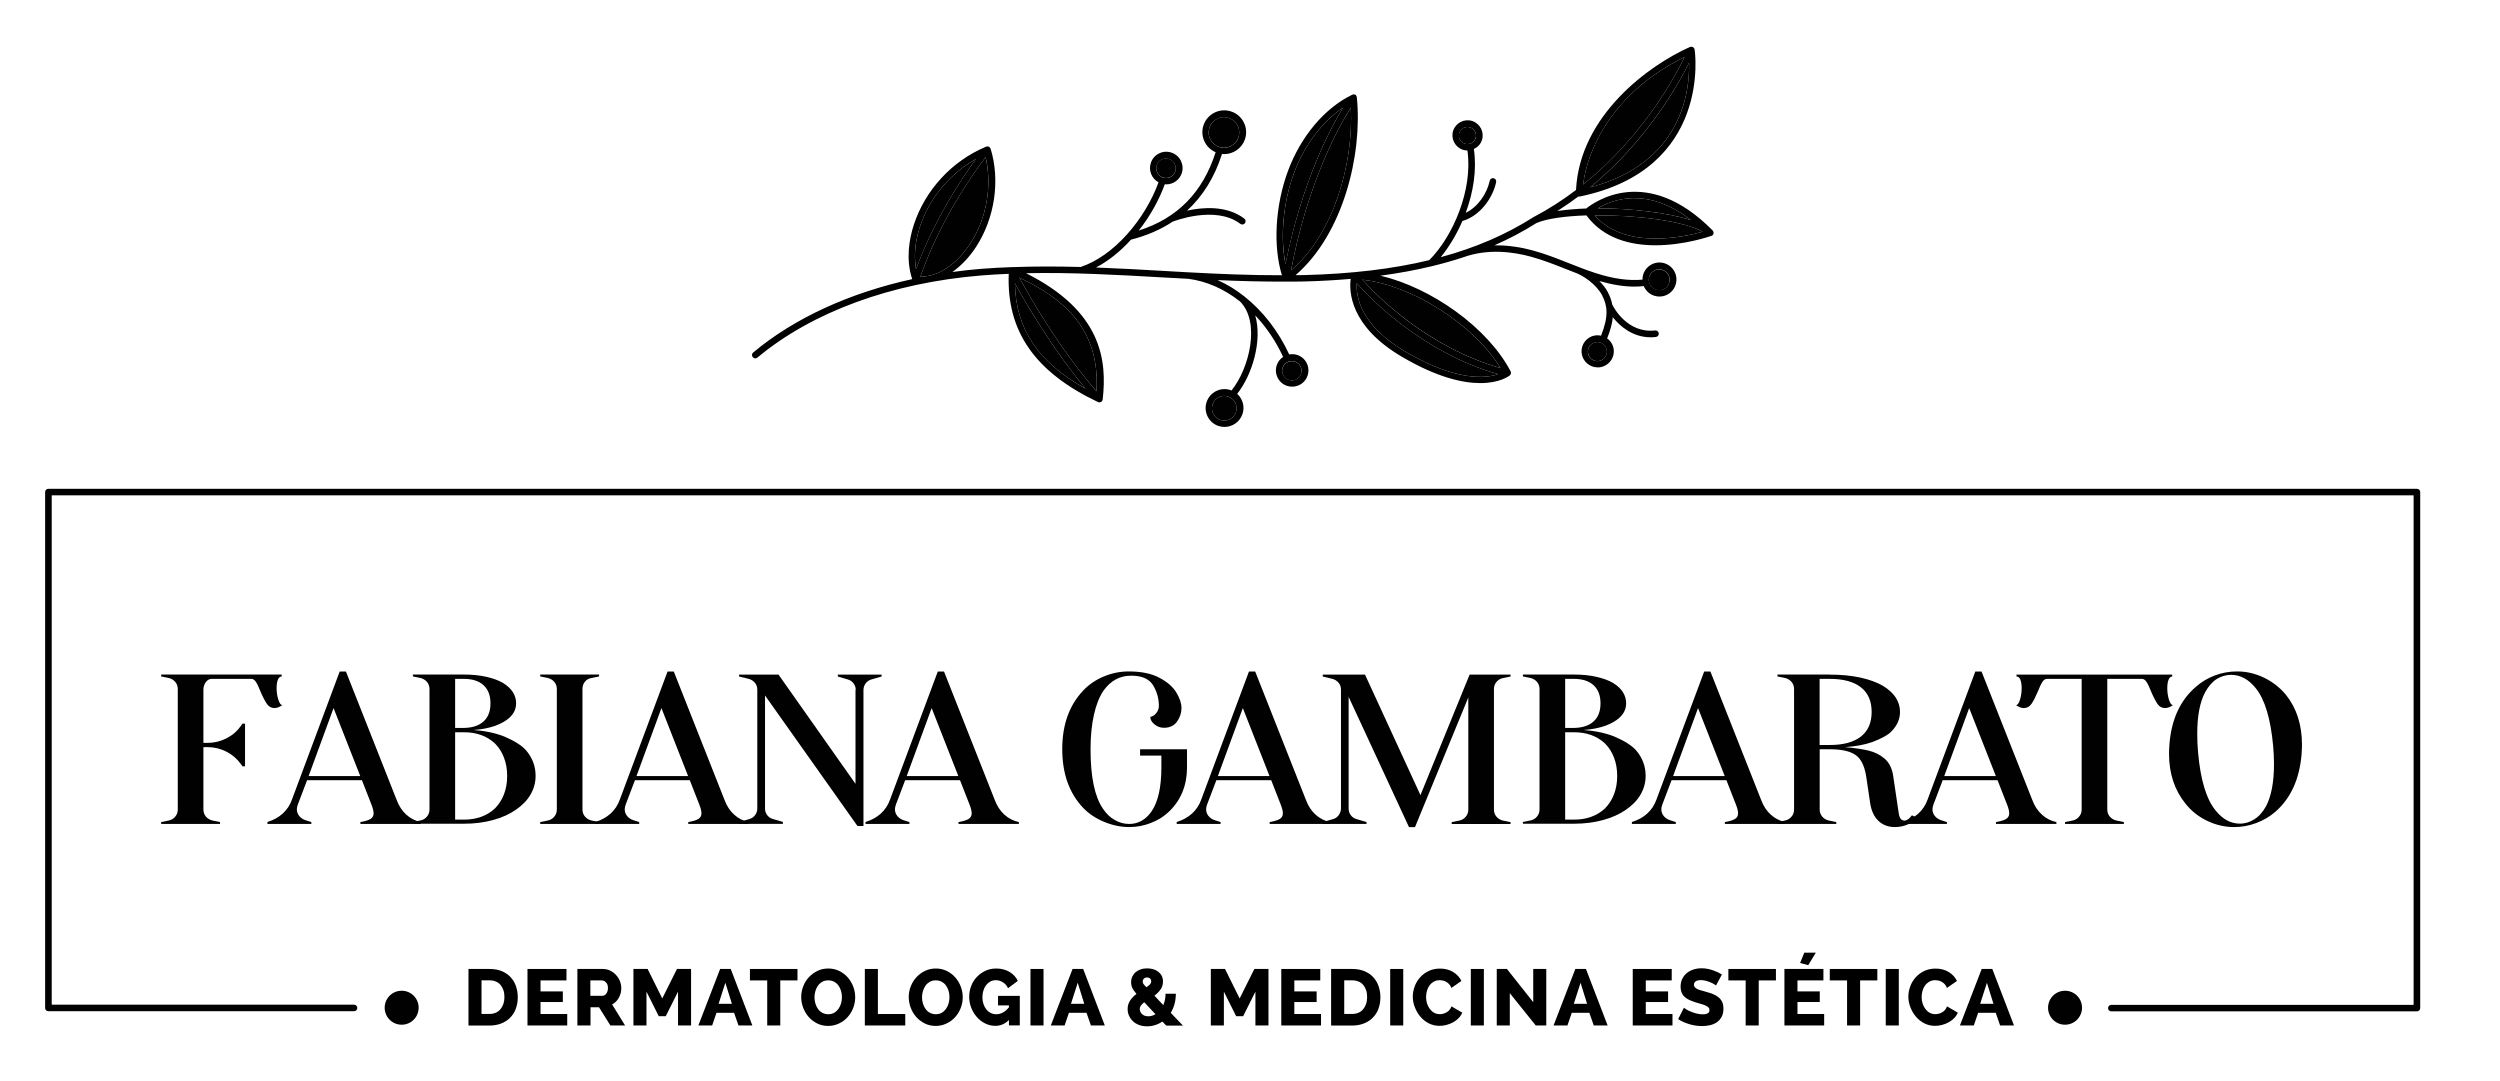<?xml version="1.0" encoding="utf-8"?>
<!-- Generator: Adobe Illustrator 27.0.0, SVG Export Plug-In . SVG Version: 6.00 Build 0)  -->
<svg version="1.1" id="Layer_1" xmlns="http://www.w3.org/2000/svg" xmlns:xlink="http://www.w3.org/1999/xlink" x="0px" y="0px"
	 viewBox="0 0 329.63 142.47" style="enable-background:new 0 0 329.63 142.47;" xml:space="preserve">
<style type="text/css">
	.st0{fill:#010101;}
</style>
<g>
	<path class="st0" d="M318.68,133.35h-40.3c-0.24,0-0.43-0.19-0.43-0.43s0.19-0.43,0.43-0.43h39.86V65.31H6.82v67.16h39.86
		c0.24,0,0.43,0.19,0.43,0.43s-0.19,0.43-0.43,0.43H6.38c-0.24,0-0.43-0.19-0.43-0.43V64.88c0-0.24,0.19-0.43,0.43-0.43h312.3
		c0.24,0,0.43,0.19,0.43,0.43v68.03C319.11,133.15,318.92,133.35,318.68,133.35z"/>
</g>
<g>
	<path class="st0" d="M133.82,37.35c0.11,6.04,3.05,10.43,9.32,13.9C138.76,45.99,135.3,40.05,133.82,37.35z"/>
	<path class="st0" d="M144.57,51.59c0.53-8.4-4.62-12.36-10.17-14.99C135.83,39.23,139.68,45.96,144.57,51.59z"/>
	<path class="st0" d="M169.89,47.7c-0.01,0-0.02,0-0.03,0.01c-0.33,0.13-0.61,0.4-0.74,0.77c-0.22,0.67,0.13,1.39,0.8,1.62
		c0.32,0.11,0.67,0.09,0.98-0.06c0.31-0.15,0.53-0.41,0.64-0.74c0.11-0.32,0.09-0.67-0.06-0.97c-0.15-0.31-0.41-0.53-0.74-0.64
		c-0.28-0.1-0.58-0.08-0.84,0.01C169.9,47.69,169.9,47.69,169.89,47.7z"/>
	<path class="st0" d="M128.68,20.97c-3.47,1.95-6.19,5.2-7.41,9c-0.46,1.43-0.86,3.45-0.48,5.51
		C123.22,28.87,126.85,23.47,128.68,20.97z"/>
	<path class="st0" d="M193.98,18.88c0.27-0.13,0.47-0.36,0.57-0.65c0.1-0.28,0.08-0.59-0.06-0.86c-0.13-0.27-0.36-0.47-0.65-0.57
		c-0.12-0.04-0.24-0.06-0.36-0.06c-0.17,0-0.34,0.04-0.5,0.12c-0.27,0.13-0.47,0.36-0.57,0.65c-0.1,0.28-0.08,0.59,0.06,0.86
		c0.13,0.27,0.36,0.47,0.65,0.57C193.41,19.03,193.72,19.01,193.98,18.88z"/>
	<path class="st0" d="M170.22,35.66c5.72-4.88,8.26-14.24,7.89-21.47C176.49,16.75,172.43,24.06,170.22,35.66z"/>
	<path class="st0" d="M153.33,23.4c0.32,0.11,0.67,0.09,0.98-0.07c0.31-0.15,0.54-0.41,0.65-0.74c0.11-0.32,0.09-0.67-0.07-0.98
		c-0.15-0.31-0.41-0.54-0.74-0.65c-0.13-0.05-0.27-0.07-0.41-0.07c-0.19,0-0.39,0.04-0.57,0.13c-0.31,0.15-0.54,0.41-0.65,0.74
		C152.3,22.45,152.66,23.18,153.33,23.4z"/>
	<path class="st0" d="M162.27,19.27c0.48-0.24,0.84-0.65,1.02-1.16c0.17-0.51,0.14-1.06-0.1-1.54c-0.24-0.48-0.65-0.84-1.16-1.02
		c-0.21-0.07-0.43-0.11-0.65-0.11c-0.31,0-0.61,0.07-0.89,0.21c-0.48,0.24-0.84,0.65-1.02,1.16c-0.17,0.51-0.14,1.06,0.1,1.54
		c0.24,0.48,0.65,0.84,1.16,1.02C161.24,19.54,161.79,19.51,162.27,19.27z"/>
	<path class="st0" d="M121.35,36.49c1.21-0.04,2.28-0.37,3.37-1.07c1.2-0.77,2.27-1.87,3.19-3.27c2.18-3.33,2.93-7.63,2.04-11.42
		C128.43,22.71,124.03,28.84,121.35,36.49z"/>
	<path class="st0" d="M161.94,52.29c-0.17-0.06-0.35-0.09-0.52-0.09c-0.25,0-0.49,0.06-0.72,0.17c-0.39,0.19-0.68,0.53-0.82,0.94
		c-0.29,0.85,0.17,1.77,1.02,2.06c0.85,0.29,1.78-0.17,2.06-1.02c0.14-0.41,0.11-0.85-0.08-1.24
		C162.68,52.72,162.35,52.43,161.94,52.29z"/>
	<path class="st0" d="M197.85,48.53c-3.5-5.72-11.66-10.94-18.22-11.65C181.69,39.16,188.3,45.8,197.85,48.53z"/>
	<path class="st0" d="M210.26,28.4c3.98,4.55,11.71,2.87,14.25,2.15C221.86,29.09,215.6,28.34,210.26,28.4z"/>
	<path class="st0" d="M177.08,14.19c-2.77,1.88-5.13,4.99-6.48,8.67c-1.43,3.87-1.81,8.43-1.1,11.96
		C171.63,24.12,175.3,17.11,177.08,14.19z"/>
	<path class="st0" d="M178.89,37.35c-0.1,1.68,0.43,5.51,6.39,9c6.76,3.97,10.61,3.54,12.25,2.99
		C187.67,46.5,180.9,39.6,178.89,37.35z"/>
	<path class="st0" d="M210.62,45.1c-0.05,0-0.1,0-0.14,0.01c-0.33,0.04-0.63,0.2-0.84,0.47c-0.21,0.26-0.3,0.59-0.26,0.92
		c0.08,0.69,0.7,1.19,1.39,1.1c0.33-0.04,0.63-0.2,0.84-0.47c0.21-0.26,0.3-0.59,0.26-0.92C211.79,45.58,211.25,45.1,210.62,45.1z"
		/>
	<path class="st0" d="M218.33,38.2c0.35,0.12,0.72,0.09,1.05-0.07c0.33-0.16,0.58-0.44,0.69-0.79s0.09-0.72-0.07-1.05
		c-0.16-0.33-0.44-0.58-0.79-0.69c-0.15-0.05-0.29-0.07-0.44-0.07c-0.58,0-1.11,0.36-1.31,0.94c-0.12,0.35-0.09,0.72,0.07,1.05
		C217.7,37.83,217.98,38.08,218.33,38.2z"/>
	<path class="st0" d="M222.11,7.52c-9.5,4.65-12.81,12.21-13.37,16.81C216.52,18.1,220.75,10.33,222.11,7.52z"/>
	<path class="st0" d="M222.95,29.01c-5.76-4.45-10.3-2.73-12.27-1.54C215.03,27.47,219.81,28.03,222.95,29.01z"/>
	<path class="st0" d="M209.67,24.7c12.09-3.21,13.13-12.62,13.04-16.42C221.16,11.38,217,18.69,209.67,24.7z"/>
	<path class="st0" d="M225.93,30.76c0.01-0.05,0.01-0.1,0-0.15c0-0.02-0.01-0.04-0.02-0.06c-0.02-0.05-0.04-0.09-0.07-0.13
		c-0.01-0.01-0.01-0.02-0.02-0.03c-8.69-8.81-15.66-3.72-16.67-2.9c-1.37,0.05-2.66,0.16-3.81,0.33c0.97-0.61,1.89-1.25,2.78-1.92
		c0.03,0.01,0.06,0.02,0.09,0.02c0.03,0,0.06,0,0.09-0.01c17.47-3.59,15.17-19.22,15.14-19.38c0-0.01-0.01-0.03-0.02-0.04
		c-0.01-0.04-0.02-0.07-0.04-0.11c-0.01-0.02-0.02-0.04-0.04-0.06c-0.02-0.03-0.05-0.05-0.09-0.08c-0.01-0.01-0.02-0.03-0.04-0.03
		c-0.01,0-0.01,0-0.02-0.01c-0.01,0-0.01-0.01-0.02-0.01c-0.03-0.01-0.07-0.01-0.1-0.02c-0.02,0-0.04-0.01-0.06-0.01
		c-0.06,0-0.12,0.01-0.18,0.03c0,0,0,0,0,0c-5.4,2.39-14.54,9.03-15.03,18.86c-1.71,1.3-3.59,2.52-5.63,3.59
		c-0.01,0-0.01,0.01-0.01,0.01c-0.01,0-0.01,0-0.02,0.01c-3.59,2.28-7.6,4.01-12.18,5.25c1.08-1.32,2.08-2.96,2.86-4.77
		c2.35-0.68,4.01-3.05,4.45-5.13c0.05-0.24-0.1-0.47-0.34-0.51c-0.23-0.05-0.47,0.1-0.51,0.34c-0.34,1.61-1.5,3.42-3.16,4.22
		c1-2.71,1.48-5.69,1.07-8.42c0.48-0.22,0.88-0.61,1.06-1.15c0.35-1.04-0.21-2.17-1.25-2.53c-1.04-0.35-2.17,0.21-2.53,1.25
		c-0.35,1.04,0.21,2.17,1.25,2.53c0.2,0.07,0.41,0.1,0.62,0.1c0.75,5.19-1.91,11.34-5.03,14.46c-4.84,1.17-10.29,1.81-16.52,1.97
		c-0.37,0.01-0.74,0-1.11,0.01c6.26-5.38,8.85-15.88,8.08-23.46c0,0,0,0,0-0.01c-0.01-0.06-0.03-0.12-0.06-0.18
		c-0.01-0.01-0.02-0.02-0.03-0.04c-0.02-0.03-0.04-0.06-0.07-0.08c-0.01-0.01-0.02-0.01-0.03-0.01c-0.01,0-0.01-0.01-0.02-0.02
		c-0.01-0.01-0.03-0.01-0.04-0.01c-0.04-0.02-0.08-0.03-0.12-0.03c-0.02,0-0.04,0-0.06,0c-0.05,0-0.09,0.01-0.13,0.03
		c-0.01,0.01-0.03,0-0.04,0.01c-0.01,0-0.02,0.01-0.03,0.02c0,0,0,0,0,0c-3.62,1.75-6.77,5.5-8.45,10.04
		c-1.69,4.58-1.98,9.89-0.8,13.75c-4.08,0.01-8.18-0.16-12.23-0.38c0,0-0.01,0-0.01,0c0,0,0,0-0.01,0
		c-1.12-0.06-2.24-0.12-3.35-0.19c-2.94-0.17-5.91-0.34-8.91-0.45c1.61-0.85,3.18-2.09,4.61-3.67c2.08-0.53,3.92-1.33,5.52-2.39
		c0.01,0,0.01,0,0.02,0c0.06-0.02,5.58-2.2,8.87,0.3c0.08,0.06,0.17,0.09,0.26,0.09c0.13,0,0.26-0.06,0.35-0.17
		c0.15-0.19,0.11-0.46-0.08-0.61c-2.32-1.76-5.47-1.5-7.55-1.05c2.09-1.91,3.63-4.4,4.61-7.47c0.1,0.01,0.2,0.02,0.29,0.02
		c1.2,0,2.33-0.76,2.74-1.96c0.51-1.51-0.3-3.15-1.81-3.66c-1.51-0.51-3.15,0.3-3.66,1.81c-0.48,1.43,0.23,2.97,1.6,3.56
		c-1.7,5.3-5.03,8.7-10.14,10.33c1.47-1.86,2.66-3.98,3.44-6.11c0.06,0.01,0.13,0.02,0.19,0.02c0.9,0,1.74-0.57,2.04-1.46
		c0.38-1.12-0.22-2.35-1.35-2.73c-0.54-0.18-1.13-0.15-1.64,0.11c-0.52,0.25-0.9,0.69-1.08,1.24c-0.34,1,0.11,2.08,1.01,2.57
		c-0.89,2.44-2.36,4.87-4.17,6.88c-1.88,2.09-3.98,3.57-6.09,4.28c-2.99-0.08-5.99-0.09-8.99,0.02c-0.02,0-0.04-0.01-0.07-0.01
		c0,0,0,0-0.01,0c-0.02,0-0.03,0.01-0.05,0.01c-1.36,0.05-2.72,0.12-4.08,0.23c-1.26,0.1-2.5,0.25-3.72,0.41
		c1.16-0.82,2.2-1.91,3.1-3.27c2.48-3.79,3.23-8.77,1.94-12.99c0-0.01-0.01-0.02-0.02-0.03c-0.01-0.03-0.03-0.06-0.05-0.08
		c-0.02-0.02-0.03-0.04-0.05-0.06c-0.01-0.01-0.01-0.02-0.02-0.03c-0.02-0.01-0.03-0.02-0.05-0.03c-0.01-0.01-0.03-0.02-0.04-0.03
		c-0.01,0-0.02,0-0.03-0.01c-0.03-0.01-0.06-0.02-0.09-0.02c-0.03,0-0.05-0.01-0.08-0.01c-0.03,0-0.06,0.01-0.1,0.02
		c-0.02,0-0.04,0-0.06,0.01c-0.01,0-0.02,0.01-0.03,0.02c0,0,0,0,0,0c-4.47,1.86-8.03,5.72-9.52,10.33
		c-0.58,1.81-1.07,4.49-0.2,7.12c-8.28,1.82-15.54,5.14-20.97,9.68c-0.18,0.15-0.21,0.43-0.05,0.61c0.09,0.1,0.21,0.16,0.33,0.16
		c0.1,0,0.2-0.03,0.28-0.1c7.19-6.01,17.67-9.86,29.5-10.83c1.21-0.1,2.42-0.17,3.64-0.22c-0.29,7.57,3.45,12.96,11.77,16.91
		c0,0,0.01,0,0.01,0c0.06,0.03,0.12,0.04,0.18,0.04c0.07,0,0.13-0.02,0.19-0.05c0.01,0,0.02,0,0.02-0.01
		c0.01-0.01,0.02-0.02,0.03-0.02c0.02-0.01,0.04-0.02,0.05-0.03c0.02-0.02,0.02-0.04,0.04-0.05c0.02-0.02,0.03-0.04,0.04-0.06
		c0.02-0.04,0.04-0.08,0.05-0.13c0-0.01,0.01-0.02,0.01-0.04c0.58-5.16-0.1-11.63-10.11-16.64c6.06-0.13,12.15,0.22,18.1,0.56
		c1.1,0.06,2.21,0.12,3.32,0.18c2.4,0.32,4.68,1.32,6.79,2.98c2.74,2.73,1.23,8.85-1.12,11.75c-0.04-0.02-0.08-0.04-0.12-0.06
		c-0.63-0.21-1.31-0.17-1.9,0.13c-0.6,0.3-1.04,0.81-1.26,1.44c-0.44,1.3,0.26,2.72,1.56,3.16c0.26,0.09,0.53,0.13,0.8,0.13
		c1.04,0,2.02-0.66,2.37-1.7c0.21-0.63,0.17-1.31-0.13-1.91c-0.14-0.29-0.34-0.54-0.57-0.75c2-2.53,3.34-7.03,2.38-10.35
		c1.48,1.57,2.75,3.45,3.68,5.48c-0.38,0.25-0.69,0.62-0.84,1.09c-0.38,1.12,0.22,2.34,1.34,2.72c0.23,0.08,0.46,0.11,0.69,0.11
		c0.33,0,0.65-0.08,0.95-0.22c0.51-0.25,0.9-0.69,1.08-1.24c0.18-0.54,0.15-1.12-0.11-1.64c-0.25-0.51-0.69-0.9-1.24-1.08
		c-0.36-0.12-0.72-0.13-1.07-0.07c-1.39-3.03-3.49-5.75-5.94-7.67c-1.12-0.89-2.3-1.6-3.51-2.13c2.99,0.13,6,0.21,9,0.2
		c0.02,0,0.04,0.01,0.06,0.01l0,0l0,0c0,0,0,0,0,0c0.01,0,0.02-0.01,0.03-0.01c0.78,0,1.57,0,2.34-0.02
		c2.13-0.05,4.17-0.17,6.13-0.34c-0.22,1.62-0.14,6.23,6.77,10.28c4.65,2.73,8.03,3.46,10.32,3.46c2.54,0,3.74-0.9,3.87-1
		c0,0,0,0,0,0c0,0,0.01,0,0.01-0.01c0.07-0.06,0.12-0.14,0.14-0.22c0,0,0.01-0.01,0.01-0.01c0,0,0-0.01,0-0.01
		c0.01-0.05,0.01-0.11,0.01-0.16c0-0.02-0.01-0.03-0.01-0.04c-0.01-0.03-0.01-0.06-0.03-0.09c0-0.01-0.01-0.01-0.01-0.02
		c0,0,0,0,0,0c-3-5.74-10.43-11.02-17.16-12.6c2.37-0.32,4.6-0.73,6.73-1.24c0.04,0,0.08-0.01,0.12-0.03
		c1.4-0.34,2.75-0.72,4.05-1.15c0,0,0,0,0,0c3.29-1.2,6.67-0.71,8.93-0.09c1.59,0.43,3.16,1.05,4.67,1.65
		c0.34,0.13,0.69,0.27,1.03,0.4c0.01,0,0.01,0.01,0.02,0.01c1.23,0.41,2.93,1.62,3.68,3.04c0,0,0,0,0,0.01
		c0.69,1.32,0.9,2.7-0.14,5.31c-0.22-0.05-0.45-0.07-0.69-0.05c-0.56,0.07-1.07,0.35-1.42,0.79c-0.35,0.44-0.51,1-0.45,1.56
		c0.13,1.08,1.05,1.88,2.11,1.88c0.08,0,0.16,0,0.25-0.01c0.56-0.07,1.07-0.35,1.42-0.79c0.35-0.44,0.51-1,0.45-1.56
		c-0.07-0.61-0.4-1.13-0.87-1.46c0.42-1.05,0.67-1.96,0.75-2.79c0.92,1.15,2.57,2.64,5,2.64c0.22,0,0.45-0.01,0.68-0.04
		c0.24-0.03,0.41-0.24,0.38-0.48c-0.03-0.24-0.25-0.41-0.48-0.38c-3.69,0.42-5.5-3.09-5.65-3.41c-0.11-0.54-0.29-1.07-0.57-1.6
		c0,0,0,0,0-0.01c-0.28-0.54-0.68-1.04-1.14-1.5c1.69,0.49,3.23,0.74,4.65,0.74c0.42,0,0.82-0.03,1.22-0.07
		c0.02,0.04,0.03,0.09,0.05,0.13c0.27,0.54,0.73,0.94,1.29,1.13c0.24,0.08,0.48,0.12,0.72,0.12c0.34,0,0.68-0.08,0.99-0.23
		c0.54-0.27,0.94-0.73,1.13-1.29c0.19-0.57,0.15-1.18-0.11-1.72c-0.27-0.54-0.73-0.94-1.29-1.13c-1.18-0.4-2.45,0.24-2.85,1.41
		c-0.08,0.24-0.11,0.48-0.11,0.73c-1.83,0.17-3.87-0.11-6.23-0.88c-1.18-0.38-2.36-0.85-3.5-1.3c-1.54-0.61-3.13-1.24-4.77-1.68
		c-1.36-0.37-3.12-0.69-5.03-0.66c1.96-0.86,3.81-1.84,5.55-2.94c1.36-0.59,3.8-0.92,6.59-1.01c2.28,3.09,5.86,3.94,9.1,3.94
		c3.8,0,7.14-1.16,7.4-1.25c0,0,0.01-0.01,0.01-0.01c0.06-0.02,0.11-0.06,0.16-0.1c0,0,0.01-0.01,0.01-0.01c0,0,0,0,0,0
		c0.04-0.05,0.07-0.11,0.09-0.17c0-0.01,0.01-0.01,0.01-0.01C225.93,30.79,225.93,30.78,225.93,30.76z M192.48,18.37
		c-0.13-0.27-0.15-0.57-0.06-0.86c0.1-0.28,0.3-0.51,0.57-0.65c0.16-0.08,0.33-0.12,0.5-0.12c0.12,0,0.24,0.02,0.36,0.06
		c0.28,0.1,0.51,0.3,0.65,0.57c0.13,0.27,0.15,0.57,0.06,0.86c-0.1,0.28-0.3,0.51-0.57,0.65c-0.27,0.13-0.57,0.15-0.86,0.06
		C192.84,18.84,192.61,18.64,192.48,18.37z M159.57,18.36c-0.24-0.48-0.27-1.03-0.1-1.54c0.17-0.51,0.53-0.92,1.02-1.16
		c0.28-0.14,0.59-0.21,0.89-0.21c0.22,0,0.44,0.04,0.65,0.11c0.51,0.17,0.92,0.53,1.16,1.02c0.24,0.48,0.27,1.03,0.1,1.54
		c-0.17,0.51-0.53,0.92-1.02,1.16c-0.48,0.24-1.03,0.27-1.54,0.1C160.22,19.2,159.81,18.84,159.57,18.36z M152.52,21.78
		c0.11-0.32,0.34-0.59,0.65-0.74c0.18-0.09,0.37-0.13,0.57-0.13c0.14,0,0.28,0.02,0.41,0.07c0.32,0.11,0.59,0.34,0.74,0.65
		c0.15,0.31,0.17,0.66,0.07,0.98c-0.11,0.32-0.34,0.59-0.65,0.74c-0.31,0.15-0.66,0.17-0.98,0.07
		C152.66,23.18,152.3,22.45,152.52,21.78z M127.91,32.15c-0.92,1.4-1.99,2.5-3.19,3.27c-1.09,0.7-2.16,1.03-3.37,1.07
		c2.68-7.65,7.09-13.78,8.61-15.77C130.84,24.52,130.09,28.82,127.91,32.15z M121.27,29.97c1.23-3.8,3.94-7.05,7.41-9
		c-1.83,2.49-5.46,7.9-7.9,14.51C120.4,33.42,120.81,31.41,121.27,29.97z M133.82,37.35c1.48,2.7,4.94,8.64,9.32,13.9
		C136.87,47.77,133.93,43.38,133.82,37.35z M144.57,51.59c-4.89-5.63-8.74-12.36-10.17-14.99C139.95,39.23,145.1,43.19,144.57,51.59
		z M162.96,54.35c-0.29,0.85-1.21,1.31-2.06,1.02c-0.85-0.29-1.31-1.21-1.02-2.06c0.14-0.41,0.43-0.74,0.82-0.94
		c0.23-0.11,0.47-0.17,0.72-0.17c0.18,0,0.35,0.03,0.52,0.09c0.41,0.14,0.74,0.43,0.94,0.82C163.06,53.5,163.09,53.94,162.96,54.35z
		 M170.74,47.67c0.32,0.11,0.58,0.34,0.74,0.64c0.15,0.31,0.17,0.65,0.06,0.97c-0.11,0.32-0.34,0.58-0.64,0.74
		c-0.31,0.15-0.65,0.18-0.98,0.06c-0.67-0.22-1.02-0.95-0.8-1.62c0.12-0.37,0.4-0.64,0.74-0.77c0.01,0,0.02,0,0.03-0.01
		c0.01,0,0.01-0.01,0.01-0.01C170.17,47.59,170.46,47.58,170.74,47.67z M170.22,35.66c2.21-11.6,6.27-18.91,7.89-21.47
		C178.48,21.42,175.93,30.77,170.22,35.66z M170.6,22.86c1.35-3.68,3.71-6.79,6.48-8.67c-1.78,2.92-5.45,9.94-7.59,20.63
		C168.78,31.29,169.17,26.73,170.6,22.86z M211.6,47.14c-0.21,0.26-0.51,0.43-0.84,0.47c-0.69,0.08-1.31-0.41-1.39-1.1
		c-0.04-0.33,0.05-0.66,0.26-0.92c0.21-0.26,0.51-0.43,0.84-0.47c0.05-0.01,0.1-0.01,0.14-0.01c0.63,0,1.17,0.47,1.25,1.11
		C211.9,46.55,211.81,46.88,211.6,47.14z M217.47,36.45c0.19-0.57,0.73-0.94,1.31-0.94c0.15,0,0.29,0.02,0.44,0.07
		c0.35,0.12,0.63,0.36,0.79,0.69c0.16,0.33,0.19,0.7,0.07,1.05s-0.36,0.63-0.69,0.79c-0.33,0.16-0.7,0.19-1.05,0.07
		c-0.35-0.12-0.63-0.36-0.79-0.69C217.38,37.17,217.35,36.8,217.47,36.45z M222.95,29.01c-3.14-0.98-7.92-1.54-12.27-1.54
		C212.66,26.28,217.19,24.56,222.95,29.01z M209.67,24.7c7.33-6.02,11.49-13.32,13.04-16.42C222.8,12.09,221.75,21.5,209.67,24.7z
		 M222.11,7.52c-1.36,2.81-5.6,10.58-13.37,16.81C209.3,19.74,212.61,12.17,222.11,7.52z M185.28,46.35c-5.96-3.5-6.49-7.32-6.39-9
		c2.01,2.26,8.79,9.15,18.64,11.99C195.89,49.89,192.04,50.32,185.28,46.35z M197.85,48.53c-9.55-2.72-16.16-9.36-18.22-11.65
		C186.19,37.59,194.35,42.8,197.85,48.53z M210.26,28.4c5.34-0.06,11.6,0.69,14.25,2.15C221.97,31.27,214.25,32.95,210.26,28.4z"/>
</g>
<g>
	<path class="st0" d="M274.52,132.87c0-1.24-1-2.24-2.24-2.24c-1.24,0-2.24,1-2.24,2.24s1,2.24,2.24,2.24
		C273.51,135.11,274.52,134.11,274.52,132.87z"/>
</g>
<g>
	<path class="st0" d="M55.2,132.87c0-1.24-1-2.24-2.24-2.24c-1.24,0-2.24,1-2.24,2.24s1,2.24,2.24,2.24
		C54.2,135.11,55.2,134.11,55.2,132.87z"/>
</g>
<g>
	<path class="st0" d="M36.64,89.62c-0.11,0.28-0.17,0.65-0.17,1.1c0,0.54,0.07,1.05,0.23,1.53c0.15,0.48,0.33,0.72,0.53,0.72
		c-0.38,0.26-0.72,0.39-1.04,0.39c-0.41,0-0.75-0.18-1-0.55c-0.25-0.37-0.54-0.92-0.86-1.67c-0.21-0.54-0.4-0.95-0.58-1.22
		c-0.18-0.27-0.38-0.41-0.6-0.41h-5.23c-0.32,0-0.58,0.15-0.79,0.44c-0.21,0.29-0.31,0.62-0.31,1v7h0.56c0.86,0,1.69-0.2,2.48-0.6
		s1.42-0.95,1.91-1.65l0.2-0.28h0.34v5.62h-0.34l-0.2-0.28c-0.49-0.69-1.12-1.24-1.91-1.65c-0.79-0.4-1.61-0.6-2.48-0.6h-0.56v8.21
		c0,0.38,0.11,0.69,0.34,0.96c0.23,0.26,0.52,0.43,0.87,0.51l0.98,0.2v0.25h-7.76v-0.25l0.98-0.2c0.36-0.07,0.65-0.24,0.87-0.51
		c0.23-0.26,0.34-0.58,0.34-0.96V90.86c0-0.37-0.11-0.69-0.34-0.96c-0.23-0.26-0.52-0.43-0.87-0.51l-0.98-0.2v-0.25h15.89v0.25
		C36.92,89.2,36.75,89.34,36.64,89.62z"/>
	<path class="st0" d="M47.72,102.87h-7.23l-1.21,3.18c-0.09,0.24-0.14,0.46-0.14,0.65c0,0.34,0.11,0.64,0.32,0.9
		c0.22,0.26,0.5,0.45,0.86,0.56l0.73,0.23v0.25h-5.79v-0.25l0.06-0.03c0.75-0.23,1.4-0.59,1.95-1.08c0.55-0.5,0.96-1.11,1.22-1.84
		l6.3-16.9h0.82l6.69,16.93c0.3,0.81,0.73,1.46,1.28,1.95c0.55,0.5,1.19,0.82,1.9,0.97v0.25h-7.96v-0.25
		c0.64-0.11,1.09-0.25,1.35-0.42c0.26-0.17,0.39-0.41,0.39-0.73c0-0.28-0.09-0.67-0.28-1.15L47.72,102.87z M40.69,102.33h6.81
		l-3.52-8.97L40.69,102.33z"/>
	<path class="st0" d="M54.44,108.63v-0.25l0.98-0.2c0.36-0.07,0.65-0.24,0.87-0.51c0.23-0.26,0.34-0.58,0.34-0.96V90.86
		c0-0.37-0.11-0.69-0.34-0.96c-0.23-0.26-0.52-0.43-0.87-0.51l-0.98-0.2v-0.25h6.72c1.11,0,2.1,0.1,2.97,0.3
		c0.87,0.2,1.6,0.46,2.18,0.8c1.16,0.71,1.74,1.61,1.74,2.7c0,0.73-0.3,1.37-0.9,1.91c-0.45,0.41-1.09,0.77-1.91,1.07
		c-0.83,0.28-1.76,0.46-2.81,0.53c1.54,0.11,2.9,0.4,4.08,0.87c1.31,0.56,2.26,1.16,2.84,1.8c0.84,0.98,1.27,2.1,1.27,3.37
		c0,0.88-0.22,1.7-0.66,2.46c-0.44,0.76-1.08,1.43-1.93,2.01c-0.83,0.58-1.83,1.04-3.01,1.36c-1.18,0.33-2.47,0.49-3.85,0.49H54.44z
		 M60.01,95.98h1.15c1.12-0.02,1.99-0.3,2.6-0.86c0.61-0.55,0.91-1.35,0.91-2.38c0-1.03-0.3-1.83-0.91-2.39
		c-0.61-0.56-1.48-0.84-2.6-0.84h-1.15V95.98z M60.01,96.54v11.53h1.15c1.67,0,3.03-0.49,4.08-1.46c0.52-0.52,0.93-1.15,1.21-1.88
		c0.28-0.73,0.42-1.54,0.42-2.42c0-0.88-0.14-1.69-0.42-2.42c-0.28-0.73-0.68-1.36-1.21-1.88c-1.05-0.97-2.41-1.46-4.08-1.46H60.01z
		"/>
	<path class="st0" d="M77.11,89.9c-0.21,0.26-0.31,0.58-0.31,0.96v15.86c0,0.38,0.11,0.69,0.34,0.96c0.23,0.26,0.52,0.43,0.87,0.51
		l0.98,0.2v0.25h-7.76v-0.25l0.98-0.2c0.36-0.07,0.65-0.24,0.87-0.51c0.23-0.26,0.34-0.58,0.34-0.96V90.86
		c0-0.37-0.11-0.69-0.34-0.96c-0.23-0.26-0.52-0.43-0.87-0.51l-0.98-0.2v-0.25h7.76v0.25l-1.1,0.23
		C77.58,89.48,77.32,89.64,77.11,89.9z"/>
	<path class="st0" d="M90.95,102.87h-7.23l-1.21,3.18c-0.09,0.24-0.14,0.46-0.14,0.65c0,0.34,0.11,0.64,0.32,0.9
		c0.22,0.26,0.5,0.45,0.86,0.56l0.73,0.23v0.25h-5.79v-0.25l0.06-0.03c0.75-0.23,1.4-0.59,1.95-1.08c0.55-0.5,0.96-1.11,1.22-1.84
		l6.3-16.9h0.82l6.69,16.93c0.3,0.81,0.73,1.46,1.28,1.95c0.55,0.5,1.19,0.82,1.9,0.97v0.25h-7.96v-0.25
		c0.64-0.11,1.09-0.25,1.35-0.42c0.26-0.17,0.39-0.41,0.39-0.73c0-0.28-0.09-0.67-0.28-1.15L90.95,102.87z M83.92,102.33h6.81
		l-3.52-8.97L83.92,102.33z"/>
	<path class="st0" d="M112.83,90.97c0-0.32-0.09-0.6-0.28-0.86c-0.19-0.25-0.44-0.43-0.76-0.52l-1.32-0.39v-0.25h5.77v0.25
		l-1.35,0.39c-0.32,0.09-0.57,0.27-0.76,0.53c-0.19,0.26-0.28,0.55-0.28,0.87v17.92h-0.79L100.87,91.7v14.91
		c0,0.32,0.09,0.6,0.28,0.86c0.19,0.25,0.44,0.43,0.76,0.52l1.32,0.39v0.25h-5.77v-0.25l1.35-0.39c0.32-0.09,0.57-0.27,0.76-0.53
		c0.19-0.26,0.28-0.55,0.28-0.87V90.94c0-0.36-0.1-0.66-0.31-0.91c-0.21-0.25-0.48-0.43-0.82-0.52l-1.27-0.31v-0.25h5.2l10.15,14.4
		V90.97z"/>
	<path class="st0" d="M126.58,102.87h-7.23l-1.21,3.18c-0.09,0.24-0.14,0.46-0.14,0.65c0,0.34,0.11,0.64,0.32,0.9
		c0.22,0.26,0.5,0.45,0.86,0.56l0.73,0.23v0.25h-5.79v-0.25l0.06-0.03c0.75-0.23,1.4-0.59,1.95-1.08c0.55-0.5,0.96-1.11,1.22-1.84
		l6.3-16.9h0.82l6.69,16.93c0.3,0.81,0.73,1.46,1.28,1.95c0.55,0.5,1.19,0.82,1.9,0.97v0.25h-7.96v-0.25
		c0.64-0.11,1.09-0.25,1.35-0.42c0.26-0.17,0.39-0.41,0.39-0.73c0-0.28-0.09-0.67-0.28-1.15L126.58,102.87z M119.55,102.33h6.81
		l-3.52-8.97L119.55,102.33z"/>
	<path class="st0" d="M142.81,91.06c0.77-0.81,1.68-1.43,2.74-1.87s2.15-0.66,3.28-0.66c1.63,0,2.97,0.27,4.01,0.82
		c1.04,0.54,1.79,1.19,2.25,1.94c0.46,0.75,0.69,1.44,0.69,2.08c0,0.62-0.19,1.21-0.58,1.76c-0.38,0.55-0.96,0.83-1.73,0.83
		c-0.47,0-0.89-0.15-1.25-0.45c-0.37-0.3-0.55-0.63-0.55-0.98c0.34-0.07,0.61-0.26,0.82-0.55c0.21-0.29,0.31-0.59,0.31-0.89
		c0-0.97-0.25-1.88-0.76-2.73c-0.51-0.84-1.47-1.27-2.9-1.27c-1.5,0-2.72,0.67-3.66,2c-0.54,0.81-0.96,1.87-1.25,3.18
		c-0.29,1.31-0.44,2.82-0.44,4.53c0,3.62,0.54,6.23,1.63,7.82c0.43,0.66,0.95,1.16,1.56,1.5c0.61,0.35,1.24,0.52,1.9,0.52
		c1.16,0,2.13-0.52,2.9-1.58c0.9-1.26,1.35-3.22,1.35-5.88v-1.55h-2.81v-0.84h6.19v2.39c0,2.36-0.79,4.3-2.36,5.82
		c-0.66,0.64-1.45,1.14-2.38,1.5c-0.93,0.37-1.89,0.55-2.88,0.55c-1.11,0-2.21-0.23-3.32-0.69c-1.11-0.46-2.03-1.08-2.78-1.87
		c-1.82-1.93-2.73-4.5-2.73-7.71S140.97,93.01,142.81,91.06z"/>
	<path class="st0" d="M167.61,102.87h-7.23l-1.21,3.18c-0.09,0.24-0.14,0.46-0.14,0.65c0,0.34,0.11,0.64,0.32,0.9
		c0.22,0.26,0.5,0.45,0.86,0.56l0.73,0.23v0.25h-5.79v-0.25l0.06-0.03c0.75-0.23,1.4-0.59,1.95-1.08c0.55-0.5,0.96-1.11,1.22-1.84
		l6.3-16.9h0.82l6.69,16.93c0.3,0.81,0.73,1.46,1.28,1.95c0.55,0.5,1.19,0.82,1.9,0.97v0.25h-7.96v-0.25
		c0.64-0.11,1.09-0.25,1.35-0.42c0.26-0.17,0.39-0.41,0.39-0.73c0-0.28-0.09-0.67-0.28-1.15L167.61,102.87z M160.58,102.33h6.81
		l-3.52-8.97L160.58,102.33z"/>
	<path class="st0" d="M193.77,88.95h5.4v0.25l-0.98,0.2c-0.36,0.07-0.65,0.24-0.87,0.51c-0.23,0.26-0.34,0.58-0.34,0.96v15.86
		c0,0.38,0.11,0.69,0.34,0.96c0.22,0.26,0.52,0.43,0.87,0.51l0.98,0.2v0.25h-7.76v-0.25l0.98-0.2c0.36-0.07,0.65-0.24,0.87-0.51
		c0.23-0.26,0.34-0.58,0.34-0.96V91.96l-7.03,17.1h-0.79l-7.96-17.18v14.74c0,0.32,0.09,0.6,0.28,0.86
		c0.19,0.25,0.44,0.43,0.76,0.52l1.32,0.39v0.25h-5.77v-0.25l1.35-0.39c0.3-0.07,0.55-0.25,0.75-0.52c0.2-0.27,0.3-0.57,0.3-0.89
		V90.94c0-0.36-0.1-0.66-0.31-0.91c-0.21-0.25-0.48-0.43-0.82-0.52l-1.27-0.31v-0.25h5.57l7.31,15.89L193.77,88.95z"/>
	<path class="st0" d="M200.8,108.63v-0.25l0.98-0.2c0.36-0.07,0.65-0.24,0.87-0.51c0.23-0.26,0.34-0.58,0.34-0.96V90.86
		c0-0.37-0.11-0.69-0.34-0.96c-0.23-0.26-0.52-0.43-0.87-0.51l-0.98-0.2v-0.25h6.72c1.11,0,2.1,0.1,2.97,0.3
		c0.87,0.2,1.6,0.46,2.18,0.8c1.16,0.71,1.74,1.61,1.74,2.7c0,0.73-0.3,1.37-0.9,1.91c-0.45,0.41-1.09,0.77-1.91,1.07
		c-0.83,0.28-1.76,0.46-2.81,0.53c1.54,0.11,2.9,0.4,4.08,0.87c1.31,0.56,2.26,1.16,2.84,1.8c0.84,0.98,1.27,2.1,1.27,3.37
		c0,0.88-0.22,1.7-0.66,2.46c-0.44,0.76-1.08,1.43-1.93,2.01c-0.83,0.58-1.83,1.04-3.01,1.36c-1.18,0.33-2.47,0.49-3.85,0.49H200.8z
		 M206.37,95.98h1.15c1.12-0.02,1.99-0.3,2.6-0.86c0.61-0.55,0.91-1.35,0.91-2.38c0-1.03-0.3-1.83-0.91-2.39
		c-0.61-0.56-1.48-0.84-2.6-0.84h-1.15V95.98z M206.37,96.54v11.53h1.15c1.67,0,3.03-0.49,4.08-1.46c0.52-0.52,0.93-1.15,1.21-1.88
		c0.28-0.73,0.42-1.54,0.42-2.42c0-0.88-0.14-1.69-0.42-2.42c-0.28-0.73-0.68-1.36-1.21-1.88c-1.05-0.97-2.41-1.46-4.08-1.46H206.37
		z"/>
	<path class="st0" d="M227.63,102.87h-7.23l-1.21,3.18c-0.09,0.24-0.14,0.46-0.14,0.65c0,0.34,0.11,0.64,0.32,0.9
		c0.22,0.26,0.5,0.45,0.86,0.56l0.73,0.23v0.25h-5.79v-0.25l0.06-0.03c0.75-0.23,1.4-0.59,1.95-1.08c0.55-0.5,0.96-1.11,1.22-1.84
		l6.3-16.9h0.82l6.69,16.93c0.3,0.81,0.73,1.46,1.28,1.95c0.55,0.5,1.19,0.82,1.9,0.97v0.25h-7.96v-0.25
		c0.64-0.11,1.09-0.25,1.35-0.42c0.26-0.17,0.39-0.41,0.39-0.73c0-0.28-0.09-0.67-0.28-1.15L227.63,102.87z M220.6,102.33h6.81
		l-3.52-8.97L220.6,102.33z"/>
	<path class="st0" d="M241.24,88.95c1.52,0,2.87,0.13,4.05,0.39c1.18,0.26,2.17,0.62,2.95,1.07c1.52,0.92,2.28,2.07,2.28,3.46
		c0,0.94-0.38,1.79-1.12,2.56c-0.45,0.47-1.29,0.94-2.53,1.41c-1.03,0.36-2.23,0.58-3.6,0.67c1.27,0.11,2.32,0.27,3.12,0.46
		c0.81,0.2,1.51,0.55,2.11,1.07c0.6,0.52,0.97,1.27,1.12,2.26l0.73,4.92c0.09,0.66,0.35,0.98,0.76,0.98c0.3,0,0.63-0.23,0.98-0.7
		l0.59,0.28c-0.23,0.39-0.61,0.7-1.15,0.93c-0.54,0.23-1.11,0.34-1.69,0.34c-0.88,0-1.61-0.28-2.18-0.83
		c-0.57-0.55-0.93-1.34-1.08-2.35l-0.53-3.57c-0.23-1.37-0.7-2.3-1.43-2.78c-0.73-0.49-1.86-0.73-3.37-0.73h-1.32v7.93
		c0,0.38,0.11,0.69,0.34,0.96c0.23,0.26,0.52,0.43,0.87,0.51l0.98,0.2v0.25h-7.76v-0.25l0.98-0.2c0.36-0.07,0.65-0.24,0.87-0.51
		c0.23-0.26,0.34-0.58,0.34-0.96V90.86c0-0.37-0.11-0.69-0.34-0.96c-0.23-0.26-0.52-0.43-0.87-0.51l-0.98-0.2v-0.25H241.24z
		 M245.36,90.62c-0.95-0.74-2.32-1.11-4.12-1.11h-1.32v8.72h1.32c1.8,0,3.17-0.37,4.12-1.11c0.95-0.74,1.42-1.82,1.42-3.25
		C246.78,92.44,246.31,91.36,245.36,90.62z"/>
	<path class="st0" d="M263.38,102.87h-7.23l-1.21,3.18c-0.09,0.24-0.14,0.46-0.14,0.65c0,0.34,0.11,0.64,0.32,0.9
		c0.22,0.26,0.5,0.45,0.86,0.56l0.73,0.23v0.25h-5.79v-0.25l0.06-0.03c0.75-0.23,1.4-0.59,1.95-1.08c0.55-0.5,0.96-1.11,1.22-1.84
		l6.3-16.9h0.82l6.69,16.93c0.3,0.81,0.73,1.46,1.28,1.95c0.55,0.5,1.19,0.82,1.9,0.97v0.25h-7.96v-0.25
		c0.64-0.11,1.09-0.25,1.35-0.42c0.26-0.17,0.39-0.41,0.39-0.73c0-0.28-0.09-0.67-0.28-1.15L263.38,102.87z M256.35,102.33h6.81
		l-3.52-8.97L256.35,102.33z"/>
	<path class="st0" d="M285.93,89.62c-0.11,0.28-0.17,0.65-0.17,1.1c0,0.54,0.07,1.05,0.22,1.53c0.15,0.48,0.33,0.72,0.53,0.72
		c-0.38,0.26-0.72,0.39-1.04,0.39c-0.41,0-0.75-0.18-1-0.55c-0.25-0.37-0.54-0.92-0.86-1.67c-0.21-0.54-0.4-0.95-0.58-1.22
		c-0.18-0.27-0.38-0.41-0.6-0.41h-4.58v17.21c0,0.38,0.11,0.69,0.34,0.96c0.23,0.26,0.52,0.43,0.87,0.51l0.98,0.2v0.25h-7.76v-0.25
		l0.98-0.2c0.36-0.07,0.65-0.24,0.87-0.51c0.23-0.26,0.34-0.58,0.34-0.96V89.51h-4.58c-0.23,0-0.43,0.14-0.6,0.41
		c-0.18,0.27-0.37,0.68-0.58,1.22c-0.32,0.75-0.6,1.31-0.86,1.67c-0.25,0.37-0.59,0.55-1,0.55c-0.32,0-0.67-0.13-1.04-0.39
		c0.21,0,0.38-0.24,0.53-0.72c0.15-0.48,0.22-0.99,0.22-1.53c0-0.45-0.06-0.82-0.17-1.1c-0.11-0.28-0.28-0.42-0.51-0.42v-0.25h20.53
		v0.25C286.21,89.2,286.04,89.34,285.93,89.62z"/>
	<path class="st0" d="M300.05,107c-0.75,0.66-1.6,1.16-2.56,1.52c-0.96,0.36-1.93,0.53-2.92,0.53c-1.24,0-2.43-0.28-3.57-0.83
		c-1.14-0.55-2.09-1.31-2.84-2.26c-1.44-1.78-2.17-3.97-2.17-6.58c0-0.3,0.02-0.75,0.06-1.35c0.28-3.22,1.43-5.71,3.46-7.45
		c0.73-0.66,1.57-1.16,2.52-1.52c0.95-0.36,1.93-0.53,2.94-0.53c1.24,0,2.42,0.28,3.56,0.83c1.13,0.55,2.1,1.31,2.88,2.26
		c1.41,1.76,2.11,3.96,2.11,6.58c0,0.3-0.02,0.75-0.06,1.35C303.17,102.76,302.04,105.24,300.05,107z M297.41,90.72
		c-0.94-1.16-2.02-1.74-3.23-1.74c-0.66,0-1.28,0.18-1.87,0.53c-0.59,0.36-1.11,0.95-1.56,1.77c-0.69,1.29-1.04,3.12-1.04,5.48
		c0,0.86,0.04,1.68,0.11,2.45c0.32,3.62,1.09,6.17,2.31,7.65c0.92,1.16,2,1.74,3.23,1.74c0.62,0,1.23-0.18,1.84-0.55
		c0.61-0.37,1.14-0.95,1.59-1.76c0.69-1.33,1.04-3.18,1.04-5.54c0-0.84-0.04-1.64-0.11-2.39C299.39,94.77,298.63,92.22,297.41,90.72
		z"/>
</g>
<g>
	<path d="M61.77,135.21v-7.45h2.78c0.62,0,1.15,0.1,1.62,0.29c0.46,0.2,0.85,0.46,1.16,0.8c0.31,0.34,0.55,0.73,0.7,1.18
		s0.24,0.93,0.24,1.44c0,0.57-0.09,1.08-0.26,1.54c-0.17,0.46-0.42,0.85-0.75,1.18c-0.33,0.33-0.72,0.58-1.18,0.76
		c-0.46,0.18-0.97,0.27-1.53,0.27H61.77z M66.51,131.47c0-0.33-0.04-0.63-0.13-0.9s-0.22-0.5-0.38-0.7
		c-0.17-0.2-0.37-0.35-0.62-0.45c-0.25-0.11-0.52-0.16-0.83-0.16h-1.06v4.43h1.06c0.31,0,0.59-0.06,0.84-0.17
		c0.24-0.11,0.45-0.27,0.61-0.47s0.29-0.43,0.38-0.7S66.51,131.79,66.51,131.47z"/>
	<path d="M74.79,133.7v1.51h-5.24v-7.45h5.14v1.51h-3.42v1.45h2.94v1.4h-2.94v1.58H74.79z"/>
	<path d="M76.13,135.21v-7.45h3.36c0.35,0,0.67,0.07,0.97,0.22c0.3,0.15,0.55,0.34,0.77,0.58c0.22,0.24,0.39,0.51,0.51,0.81
		c0.12,0.3,0.18,0.61,0.18,0.91c0,0.23-0.03,0.45-0.08,0.67c-0.06,0.21-0.14,0.42-0.24,0.6s-0.23,0.36-0.38,0.51
		s-0.32,0.28-0.51,0.38l1.71,2.77h-1.94l-1.5-2.4h-1.12v2.4H76.13z M77.85,131.3h1.57c0.2,0,0.38-0.1,0.52-0.29s0.22-0.44,0.22-0.74
		c0-0.31-0.08-0.55-0.25-0.73c-0.17-0.18-0.35-0.27-0.55-0.27h-1.52V131.3z"/>
	<path d="M89.4,135.21v-4.46l-1.62,3.24h-0.92l-1.62-3.24v4.46h-1.72v-7.45h1.87l1.93,3.89l1.94-3.89h1.86v7.45H89.4z"/>
	<path d="M92.08,135.21l2.87-7.45h1.4l2.85,7.45h-1.83l-0.58-1.67h-2.32l-0.57,1.67H92.08z M95.64,129.58l-0.89,2.77h1.75
		L95.64,129.58z"/>
	<path d="M105.15,129.27h-2.27v5.94h-1.72v-5.94h-2.28v-1.51h6.27V129.27z"/>
	<path d="M109.19,135.27c-0.53,0-1.01-0.11-1.45-0.33c-0.43-0.22-0.81-0.5-1.12-0.86c-0.31-0.35-0.55-0.76-0.72-1.21
		c-0.17-0.46-0.26-0.92-0.26-1.41c0-0.49,0.09-0.96,0.27-1.42s0.43-0.86,0.75-1.2s0.7-0.62,1.13-0.83c0.44-0.21,0.91-0.31,1.43-0.31
		c0.53,0,1.01,0.11,1.45,0.33c0.43,0.22,0.81,0.5,1.12,0.86c0.31,0.36,0.55,0.76,0.72,1.22c0.17,0.46,0.25,0.92,0.25,1.39
		c0,0.49-0.09,0.96-0.27,1.42c-0.18,0.46-0.43,0.86-0.74,1.2c-0.31,0.35-0.69,0.62-1.13,0.83
		C110.18,135.16,109.71,135.27,109.19,135.27z M107.39,131.49c0,0.29,0.04,0.57,0.12,0.83c0.08,0.27,0.2,0.51,0.35,0.72
		s0.34,0.38,0.57,0.5s0.49,0.19,0.78,0.19c0.3,0,0.56-0.07,0.79-0.2c0.22-0.13,0.41-0.31,0.56-0.52c0.15-0.21,0.26-0.46,0.34-0.72
		c0.07-0.27,0.11-0.54,0.11-0.82c0-0.29-0.04-0.57-0.12-0.83c-0.08-0.27-0.2-0.51-0.35-0.71c-0.15-0.21-0.34-0.37-0.57-0.49
		c-0.22-0.12-0.48-0.18-0.77-0.18c-0.3,0-0.56,0.07-0.79,0.19c-0.22,0.13-0.41,0.3-0.56,0.51c-0.15,0.21-0.26,0.45-0.34,0.72
		C107.43,130.94,107.39,131.21,107.39,131.49z"/>
	<path d="M114.03,135.21v-7.45h1.72v5.94h3.61v1.51H114.03z"/>
	<path d="M123.37,135.27c-0.53,0-1.01-0.11-1.45-0.33c-0.43-0.22-0.81-0.5-1.12-0.86c-0.31-0.35-0.55-0.76-0.72-1.21
		c-0.17-0.46-0.26-0.92-0.26-1.41c0-0.49,0.09-0.96,0.27-1.42s0.43-0.86,0.75-1.2s0.7-0.62,1.13-0.83c0.44-0.21,0.91-0.31,1.43-0.31
		c0.53,0,1.01,0.11,1.45,0.33c0.43,0.22,0.81,0.5,1.12,0.86c0.31,0.36,0.55,0.76,0.72,1.22c0.17,0.46,0.25,0.92,0.25,1.39
		c0,0.49-0.09,0.96-0.27,1.42c-0.18,0.46-0.43,0.86-0.74,1.2c-0.31,0.35-0.69,0.62-1.13,0.83
		C124.36,135.16,123.89,135.27,123.37,135.27z M121.57,131.49c0,0.29,0.04,0.57,0.12,0.83c0.08,0.27,0.2,0.51,0.35,0.72
		s0.34,0.38,0.57,0.5s0.49,0.19,0.78,0.19c0.3,0,0.56-0.07,0.79-0.2c0.22-0.13,0.41-0.31,0.56-0.52c0.15-0.21,0.26-0.46,0.34-0.72
		c0.07-0.27,0.11-0.54,0.11-0.82c0-0.29-0.04-0.57-0.12-0.83c-0.08-0.27-0.2-0.51-0.35-0.71c-0.15-0.21-0.34-0.37-0.57-0.49
		c-0.22-0.12-0.48-0.18-0.77-0.18c-0.3,0-0.56,0.07-0.79,0.19c-0.22,0.13-0.41,0.3-0.56,0.51c-0.15,0.21-0.26,0.45-0.34,0.72
		C121.61,130.94,121.57,131.21,121.57,131.49z"/>
	<path d="M133.04,134.48c-0.27,0.27-0.55,0.46-0.85,0.59s-0.62,0.19-0.97,0.19c-0.47,0-0.91-0.11-1.33-0.32
		c-0.42-0.21-0.78-0.49-1.09-0.84c-0.31-0.35-0.56-0.76-0.74-1.22c-0.18-0.46-0.27-0.95-0.27-1.45c0-0.51,0.09-0.99,0.27-1.45
		c0.18-0.46,0.43-0.85,0.76-1.19s0.7-0.6,1.13-0.8c0.43-0.2,0.9-0.29,1.41-0.29c0.66,0,1.24,0.15,1.73,0.44
		c0.5,0.29,0.87,0.69,1.11,1.19l-1.29,0.97c-0.15-0.34-0.38-0.6-0.67-0.78c-0.29-0.19-0.6-0.28-0.94-0.28
		c-0.27,0-0.51,0.06-0.72,0.17c-0.21,0.12-0.4,0.28-0.56,0.48c-0.16,0.21-0.28,0.45-0.36,0.72c-0.08,0.27-0.13,0.57-0.13,0.88
		c0,0.32,0.05,0.62,0.14,0.89c0.09,0.27,0.22,0.51,0.38,0.71c0.16,0.2,0.35,0.36,0.58,0.47c0.22,0.11,0.47,0.17,0.73,0.17
		c0.31,0,0.6-0.08,0.88-0.23c0.28-0.15,0.54-0.38,0.79-0.69v-0.25h-1.44v-1.25h2.87v3.89h-1.43V134.48z"/>
	<path d="M135.87,135.21v-7.45h1.72v7.45H135.87z"/>
	<path d="M138.55,135.21l2.87-7.45h1.4l2.85,7.45h-1.83l-0.58-1.67h-2.32l-0.57,1.67H138.55z M142.1,129.58l-0.89,2.77h1.75
		L142.1,129.58z"/>
	<path d="M153.76,135.21l-0.49-0.51c-0.31,0.2-0.63,0.36-0.98,0.46c-0.34,0.11-0.69,0.16-1.05,0.16c-0.41,0-0.77-0.06-1.09-0.19
		c-0.32-0.13-0.59-0.3-0.8-0.51c-0.22-0.21-0.38-0.46-0.5-0.73c-0.12-0.27-0.17-0.56-0.17-0.85c0-0.22,0.03-0.43,0.09-0.62
		s0.15-0.37,0.26-0.53s0.23-0.31,0.37-0.45s0.29-0.27,0.45-0.39c-0.13-0.15-0.23-0.29-0.33-0.42s-0.16-0.25-0.22-0.37
		c-0.06-0.12-0.1-0.24-0.12-0.36c-0.02-0.12-0.04-0.24-0.04-0.37c0-0.29,0.05-0.54,0.16-0.77s0.25-0.42,0.44-0.58
		c0.19-0.16,0.41-0.28,0.67-0.37s0.54-0.13,0.84-0.13c0.26,0,0.51,0.03,0.77,0.1c0.25,0.07,0.47,0.17,0.67,0.32
		c0.19,0.14,0.35,0.32,0.47,0.54c0.12,0.21,0.18,0.47,0.18,0.76c0,0.4-0.1,0.75-0.31,1.05c-0.21,0.3-0.48,0.58-0.82,0.83l1.17,1.24
		c0.09-0.21,0.16-0.44,0.22-0.69c0.05-0.25,0.08-0.52,0.08-0.81h1.36c-0.01,0.52-0.07,0.99-0.19,1.4c-0.12,0.42-0.28,0.79-0.48,1.13
		l1.61,1.68H153.76z M151.41,134c0.32,0,0.64-0.09,0.94-0.28l-1.48-1.57c-0.18,0.14-0.33,0.28-0.43,0.42
		c-0.1,0.14-0.16,0.3-0.16,0.47c0,0.11,0.02,0.23,0.07,0.34c0.05,0.12,0.12,0.22,0.21,0.31c0.09,0.09,0.21,0.17,0.35,0.23
		C151.07,133.97,151.23,134,151.41,134z M150.67,129.44c0,0.11,0.04,0.22,0.1,0.31c0.07,0.09,0.2,0.23,0.38,0.42
		c0.22-0.14,0.38-0.27,0.48-0.38c0.1-0.11,0.16-0.25,0.16-0.4c0-0.15-0.05-0.28-0.15-0.37c-0.1-0.09-0.23-0.14-0.39-0.14
		c-0.18,0-0.33,0.05-0.43,0.16C150.72,129.15,150.67,129.28,150.67,129.44z"/>
	<path d="M165.53,135.21v-4.46l-1.62,3.24h-0.92l-1.62-3.24v4.46h-1.72v-7.45h1.87l1.93,3.89l1.94-3.89h1.86v7.45H165.53z"/>
	<path d="M174.18,133.7v1.51h-5.24v-7.45h5.14v1.51h-3.42v1.45h2.94v1.4h-2.94v1.58H174.18z"/>
	<path d="M175.51,135.21v-7.45h2.78c0.62,0,1.15,0.1,1.62,0.29c0.46,0.2,0.85,0.46,1.16,0.8s0.55,0.73,0.7,1.18s0.24,0.93,0.24,1.44
		c0,0.57-0.09,1.08-0.26,1.54c-0.17,0.46-0.42,0.85-0.75,1.18c-0.33,0.33-0.72,0.58-1.18,0.76c-0.46,0.18-0.97,0.27-1.53,0.27
		H175.51z M180.26,131.47c0-0.33-0.04-0.63-0.13-0.9c-0.09-0.27-0.22-0.5-0.38-0.7c-0.17-0.2-0.37-0.35-0.62-0.45
		c-0.25-0.11-0.52-0.16-0.83-0.16h-1.06v4.43h1.06c0.31,0,0.59-0.06,0.84-0.17c0.25-0.11,0.45-0.27,0.61-0.47
		c0.16-0.2,0.29-0.43,0.38-0.7C180.21,132.09,180.26,131.79,180.26,131.47z"/>
	<path d="M183.3,135.21v-7.45h1.72v7.45H183.3z"/>
	<path d="M186.28,131.42c0-0.45,0.08-0.89,0.24-1.34s0.4-0.84,0.7-1.19c0.31-0.35,0.68-0.63,1.13-0.85
		c0.44-0.22,0.95-0.33,1.52-0.33c0.67,0,1.24,0.15,1.73,0.45c0.49,0.3,0.85,0.69,1.09,1.18l-1.32,0.92
		c-0.08-0.2-0.17-0.36-0.29-0.49s-0.25-0.23-0.39-0.31c-0.14-0.08-0.29-0.14-0.44-0.17c-0.15-0.03-0.29-0.05-0.42-0.05
		c-0.31,0-0.57,0.07-0.8,0.2c-0.22,0.13-0.41,0.3-0.56,0.51c-0.15,0.21-0.26,0.45-0.33,0.71s-0.11,0.54-0.11,0.81
		c0,0.29,0.04,0.58,0.13,0.85c0.09,0.27,0.21,0.51,0.37,0.72c0.16,0.21,0.35,0.38,0.57,0.5c0.22,0.12,0.47,0.18,0.75,0.18
		c0.14,0,0.29-0.02,0.44-0.06c0.15-0.04,0.29-0.1,0.44-0.18c0.14-0.08,0.27-0.18,0.38-0.31c0.11-0.13,0.2-0.29,0.27-0.48l1.42,0.83
		c-0.11,0.27-0.27,0.52-0.49,0.73c-0.21,0.22-0.46,0.4-0.73,0.55c-0.27,0.15-0.56,0.26-0.87,0.34c-0.3,0.08-0.6,0.12-0.9,0.12
		c-0.52,0-0.99-0.11-1.42-0.33s-0.8-0.51-1.11-0.88c-0.31-0.36-0.55-0.78-0.73-1.24S186.28,131.89,186.28,131.42z"/>
	<path d="M193.93,135.21v-7.45h1.72v7.45H193.93z"/>
	<path d="M199.07,130.95v4.26h-1.72v-7.45h1.34l3.47,4.38v-4.38h1.72v7.45h-1.39L199.07,130.95z"/>
	<path d="M204.84,135.21l2.87-7.45h1.4l2.86,7.45h-1.83l-0.58-1.67h-2.32l-0.57,1.67H204.84z M208.4,129.58l-0.89,2.77h1.75
		L208.4,129.58z"/>
	<path d="M220.52,133.7v1.51h-5.24v-7.45h5.14v1.51H217v1.45h2.94v1.4H217v1.58H220.52z"/>
	<path d="M226.26,129.94c-0.03-0.03-0.1-0.08-0.23-0.16c-0.13-0.08-0.28-0.16-0.47-0.24c-0.19-0.08-0.4-0.16-0.62-0.22
		c-0.22-0.06-0.45-0.09-0.67-0.09c-0.29,0-0.52,0.05-0.68,0.16c-0.16,0.1-0.24,0.26-0.24,0.46c0,0.13,0.04,0.23,0.11,0.31
		c0.07,0.08,0.17,0.16,0.3,0.23c0.13,0.07,0.29,0.13,0.48,0.18c0.19,0.06,0.42,0.12,0.67,0.19c0.36,0.1,0.68,0.2,0.97,0.32
		c0.29,0.12,0.53,0.26,0.73,0.43c0.2,0.17,0.36,0.38,0.47,0.62s0.16,0.54,0.16,0.88c0,0.42-0.08,0.77-0.24,1.07
		c-0.16,0.29-0.37,0.52-0.62,0.7c-0.26,0.18-0.56,0.31-0.9,0.39c-0.34,0.08-0.69,0.12-1.04,0.12c-0.27,0-0.55-0.02-0.83-0.06
		c-0.28-0.04-0.56-0.1-0.83-0.18c-0.27-0.08-0.54-0.18-0.8-0.29s-0.5-0.24-0.71-0.39l0.76-1.5c0.04,0.04,0.13,0.1,0.28,0.2
		c0.15,0.1,0.34,0.2,0.57,0.29c0.22,0.1,0.48,0.19,0.76,0.26c0.28,0.08,0.56,0.12,0.85,0.12c0.61,0,0.91-0.18,0.91-0.56
		c0-0.14-0.04-0.26-0.14-0.35c-0.09-0.09-0.22-0.17-0.38-0.25c-0.16-0.07-0.35-0.14-0.57-0.2c-0.22-0.06-0.46-0.13-0.71-0.21
		c-0.34-0.11-0.64-0.22-0.89-0.34c-0.25-0.12-0.46-0.26-0.63-0.43c-0.17-0.16-0.29-0.35-0.37-0.56c-0.08-0.21-0.12-0.46-0.12-0.74
		c0-0.39,0.07-0.74,0.22-1.04c0.15-0.3,0.35-0.55,0.6-0.76s0.54-0.36,0.88-0.47c0.33-0.11,0.68-0.16,1.05-0.16
		c0.27,0,0.52,0.02,0.78,0.07s0.49,0.11,0.72,0.19c0.23,0.08,0.44,0.17,0.65,0.26c0.2,0.1,0.38,0.2,0.55,0.29L226.26,129.94z"/>
	<path d="M234.16,129.27h-2.27v5.94h-1.72v-5.94h-2.28v-1.51h6.27V129.27z"/>
	<path d="M240.52,133.7v1.51h-5.24v-7.45h5.14v1.51H237v1.45h2.94v1.4H237v1.58H240.52z M238.42,127.26l-1.07-0.29l0.55-1.36h1.52
		L238.42,127.26z"/>
	<path d="M247.53,129.27h-2.27v5.94h-1.72v-5.94h-2.28v-1.51h6.27V129.27z"/>
	<path d="M248.64,135.21v-7.45h1.72v7.45H248.64z"/>
	<path d="M251.62,131.42c0-0.45,0.08-0.89,0.24-1.34s0.4-0.84,0.7-1.19c0.31-0.35,0.68-0.63,1.13-0.85
		c0.44-0.22,0.95-0.33,1.52-0.33c0.67,0,1.24,0.15,1.73,0.45c0.49,0.3,0.85,0.69,1.09,1.18l-1.32,0.92
		c-0.08-0.2-0.17-0.36-0.29-0.49s-0.25-0.23-0.39-0.31c-0.14-0.08-0.29-0.14-0.44-0.17c-0.15-0.03-0.29-0.05-0.42-0.05
		c-0.31,0-0.57,0.07-0.8,0.2c-0.22,0.13-0.41,0.3-0.56,0.51c-0.15,0.21-0.26,0.45-0.33,0.71s-0.11,0.54-0.11,0.81
		c0,0.29,0.04,0.58,0.13,0.85c0.09,0.27,0.21,0.51,0.37,0.72c0.16,0.21,0.35,0.38,0.57,0.5c0.22,0.12,0.47,0.18,0.75,0.18
		c0.14,0,0.29-0.02,0.44-0.06c0.15-0.04,0.29-0.1,0.44-0.18c0.14-0.08,0.27-0.18,0.38-0.31c0.11-0.13,0.2-0.29,0.27-0.48l1.42,0.83
		c-0.11,0.27-0.27,0.52-0.49,0.73c-0.21,0.22-0.46,0.4-0.73,0.55c-0.27,0.15-0.56,0.26-0.87,0.34c-0.3,0.08-0.6,0.12-0.9,0.12
		c-0.52,0-0.99-0.11-1.42-0.33s-0.8-0.51-1.11-0.88c-0.31-0.36-0.55-0.78-0.73-1.24S251.62,131.89,251.62,131.42z"/>
	<path d="M258.42,135.21l2.87-7.45h1.4l2.86,7.45h-1.83l-0.58-1.67h-2.32l-0.57,1.67H258.42z M261.98,129.58l-0.89,2.77h1.75
		L261.98,129.58z"/>
</g>
</svg>
